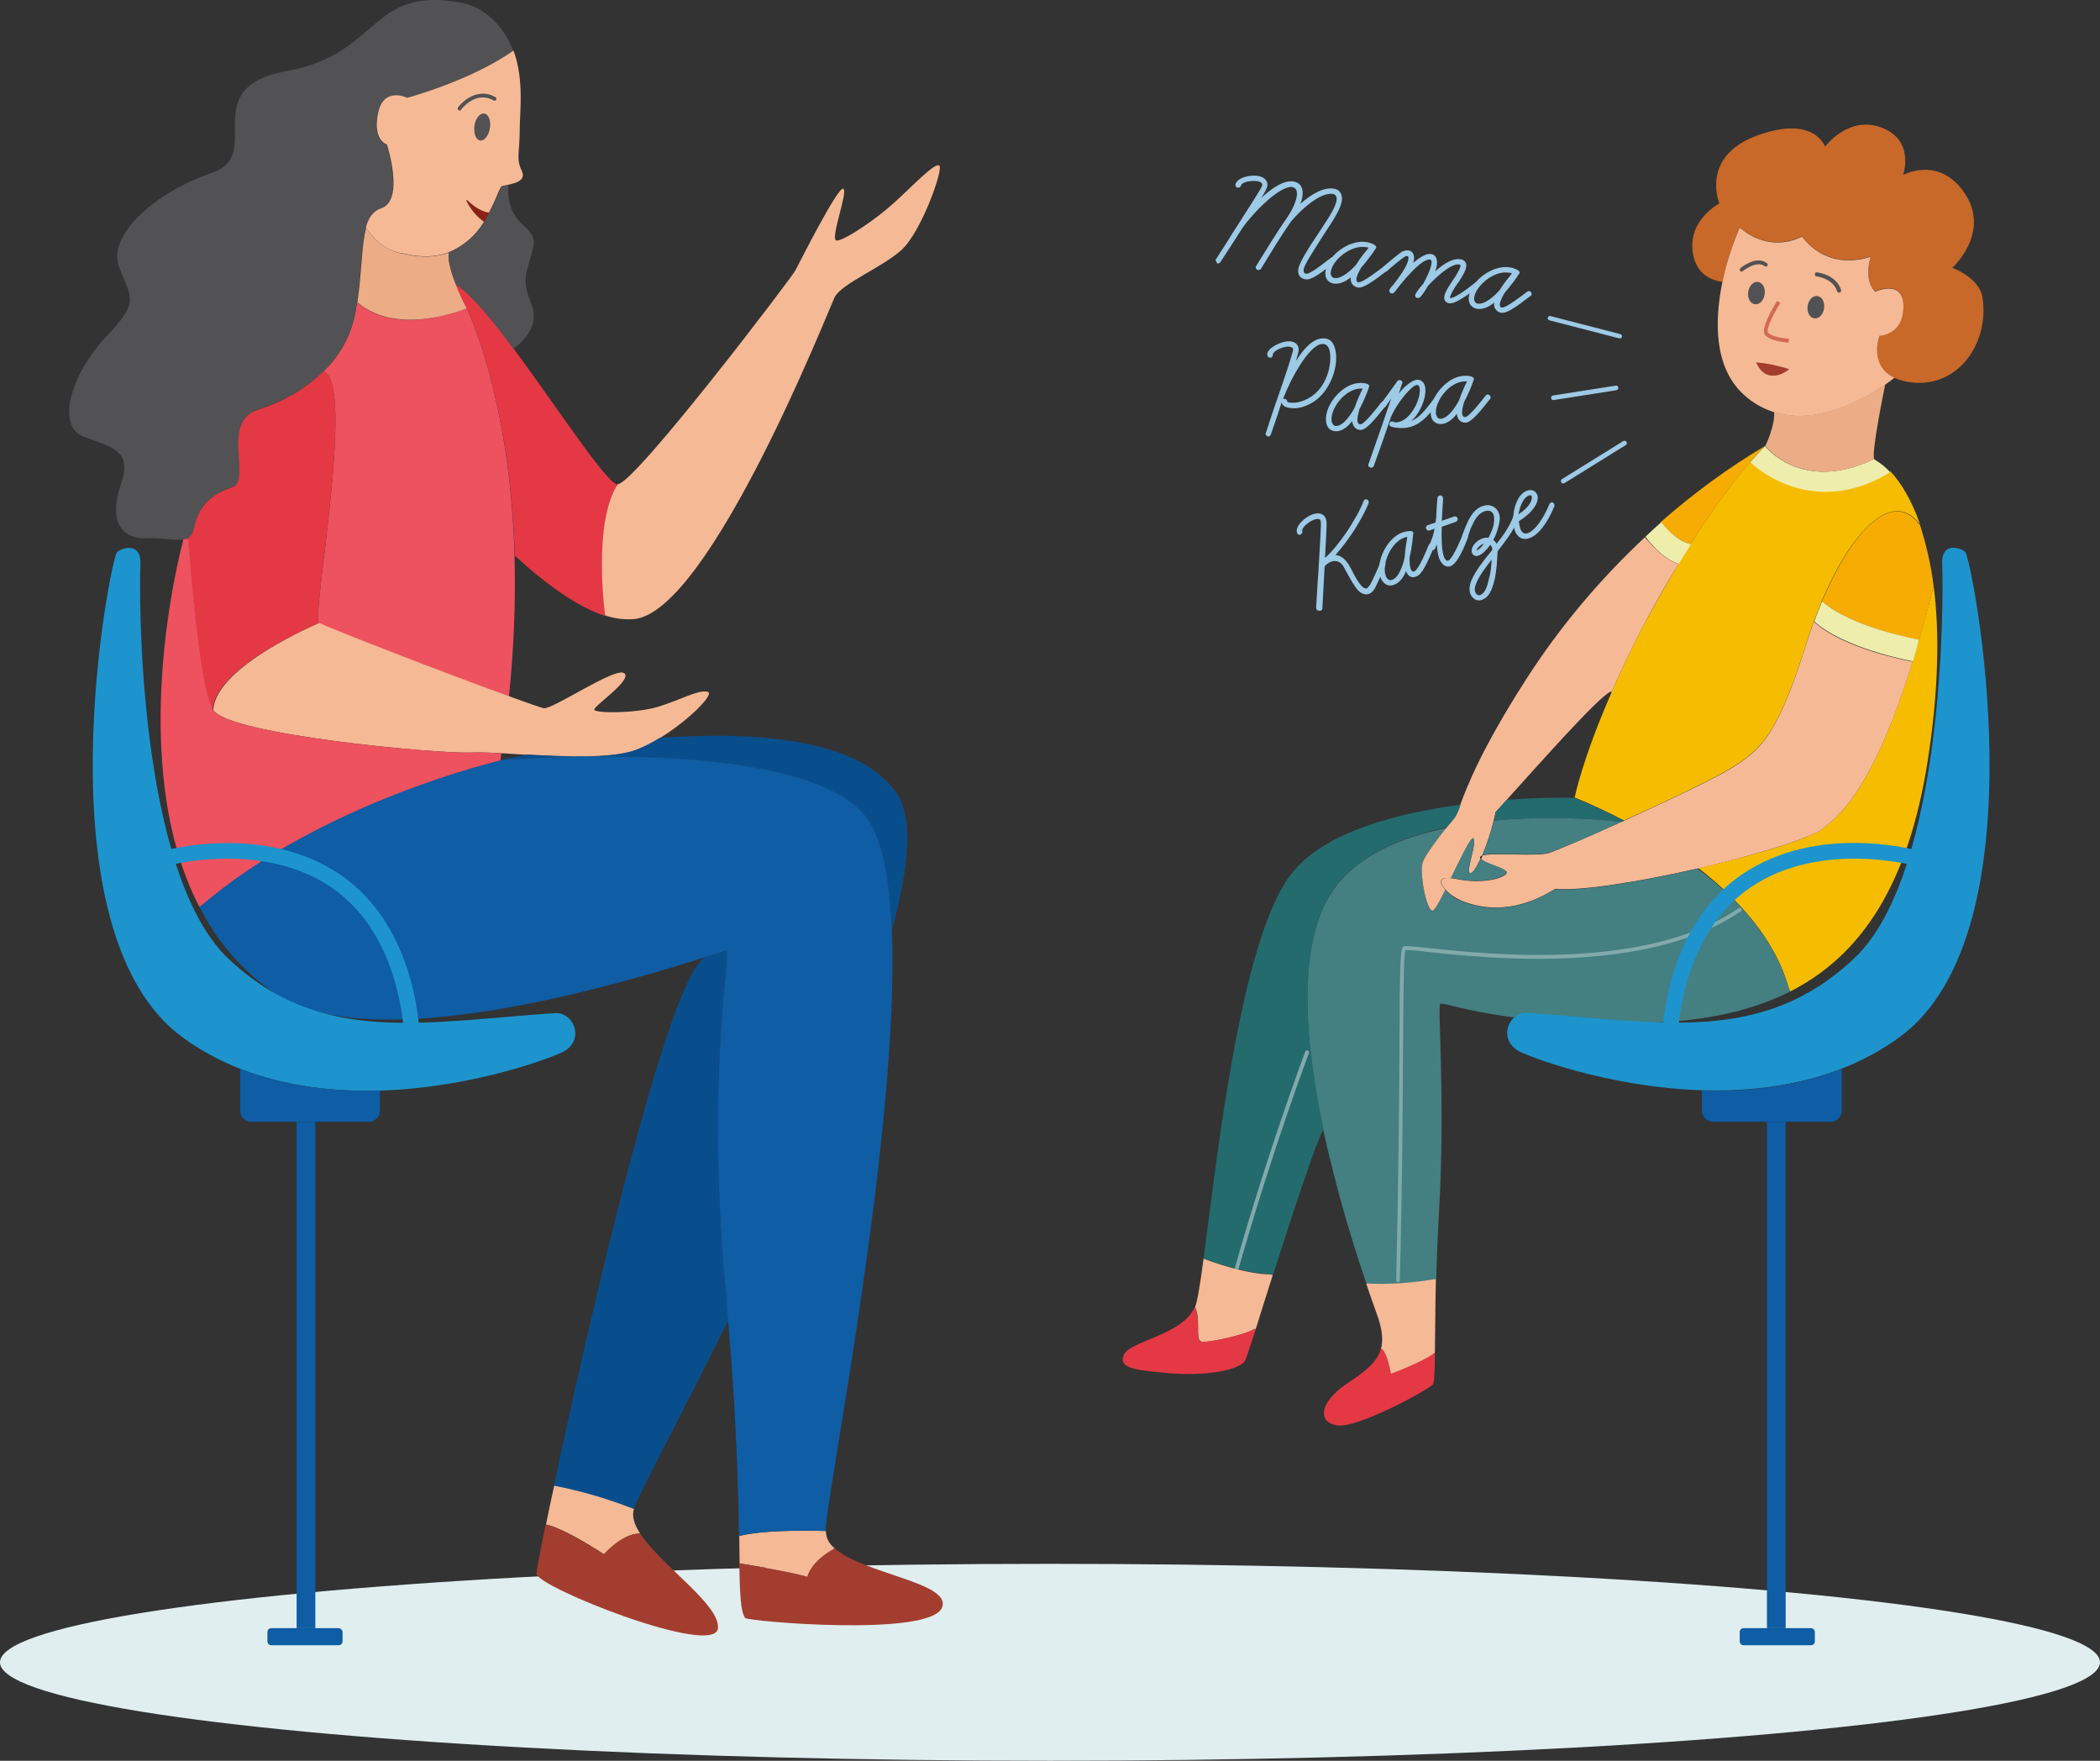 <?xml version="1.0" encoding="utf-8"?>
<!-- Generator: Adobe Illustrator 25.4.1, SVG Export Plug-In . SVG Version: 6.00 Build 0)  -->
<svg version="1.1" id="Ebene_1" xmlns="http://www.w3.org/2000/svg" xmlns:xlink="http://www.w3.org/1999/xlink" x="0px" y="0px"
	 viewBox="0 0 640 536.5" style="enable-background:new 0 0 640 536.5;" xml:space="preserve">
<rect x="0" y="0" width="640" height="536.5" fill="#333333" stroke="none"/>
<style type="text/css">
	.st0{fill:#E0EEEF;}
	.st1{fill:#F6B995;}
	.st2{fill:#ED525E;}
	.st3{fill:#8B2116;}
	.st4{fill:#A33D30;}
	.st5{fill:#094E8C;}
	.st6{fill:#525254;}
	.st7{fill:#ECAC86;}
	.st8{fill:#E43845;}
	.st9{fill:#0E5DA5;}
	.st10{fill:#1D94CD;}
	.st11{fill:#F6BD00;}
	.st12{fill:#C86829;}
	.st13{fill:#F6AC02;}
	.st14{fill:#EEEDAC;}
	.st15{fill:#447F82;}
	.st16{fill:#246B6E;}
	.st17{fill:#D16A54;}
	.st18{fill:#82A9AB;}
	.st19{fill:#9DCAE6;}
	.st20{enable-background:new    ;}
</style>
<g id="Gruppe_580" transform="translate(-952 -351)">
	<g id="Gruppe_339">
		<g id="Gruppe_81" transform="translate(651 -23.198)">
			<g id="Gruppe_3">
				<ellipse id="Ellipse_1" class="st0" cx="621" cy="880.7" rx="320" ry="30"/>
			</g>
			<g id="Gruppe_36">
				<g id="Gruppe_24">
					<g id="Gruppe_23">
						<g id="Gruppe_22">
							<g id="Gruppe_4">
								<path id="Pfad_5" class="st1" d="M555.3,845.9l-0.3,0.4c0,0-6.3,3.2-7.9,8.3c-5.1-1.6-20.5-4-20.5-4h-0.2
									c0-2.5-0.1-5.3-0.1-8.4c9.2-2.2,26.4-1.5,26.4-1.5C552.7,842.8,553.7,844.6,555.3,845.9z"/>
							</g>
							<g id="Gruppe_5">
								<path id="Pfad_6" class="st2" d="M457.8,543.3c0.4,14.4-0.2,28.8-1.7,43.2c-18.7-6.9-56-21.2-57.9-22.4
									c-2.4-1.6,11.1-72.2,1.6-76.6l-0.2-0.2c4.8-4.5,8.1-10.4,9.5-16.9c0.3-1.4,0.5-2.8,0.7-4.1c12.6,10.9,33.4,1.8,33.4,1.8
									S456.4,494.5,457.8,543.3z"/>
							</g>
							<g id="Gruppe_6">
								<path id="Pfad_7" class="st3" d="M448.5,441.8c-2.2-1.7-4.1-3.8-5.3-6.3c0-0.1,0-0.2,0.1-0.3c0.1,0,0.2,0,0.2,0
									c1.3,1.3,3.8,3.4,6.6,3.8C449.7,440,449.1,440.9,448.5,441.8z"/>
							</g>
							<g id="Gruppe_7">
								<path id="Pfad_8" class="st4" d="M555.3,845.9c8.8,7.9,35.8,10.5,32.8,18.1c-3.6,9.1-59.3,4.2-60,3.2
									c-1.4-2-1.6-7.1-1.8-16.6h0.2c0,0,15.4,2.4,20.5,4c1.6-5.1,7.9-8.3,7.9-8.3L555.3,845.9z"/>
							</g>
							<g id="Gruppe_8">
								<path id="Pfad_9" class="st5" d="M522.2,768.1c0.3,2.9,0.5,5.7,0.7,8.5c-15.1,30.4-27.7,53.9-28.8,57.5
									c-7.9-3.1-16-5.5-24.3-7.1c10.6-50.1,34.5-153.4,45.6-160.7l-0.1-0.3c4.1-1.3,6.5-2.1,6.8-2.1
									C524.2,663.9,515.9,699.8,522.2,768.1z"/>
							</g>
							<g id="Gruppe_9">
								<path id="Pfad_10" class="st6" d="M412.5,443.6c-1.5,5.3-1.3,13.6-2.7,22.7c-0.2,1.4-0.5,2.7-0.7,4.1
									c-1.4,6.4-4.7,12.3-9.5,16.9c-5.6,5.3-12.4,9.3-19.8,11.6c-11.5,3.6-1.8,21.6-8,23.7s-10.4,5.9-11.5,12.1
									c-0.4,2.2-1.3,3.3-2.7,3.7c-0.3,0.1-0.6,0.2-0.9,0.2c-2.5,0.3-6.1-0.5-10.9-0.4c-8.6,0.3-11.5-6.2-8-16.3s-1.8-11.2-11-14.5
									s-3.8-19.5,6.2-30.2s8.6-11.2,4.4-21.3s11.5-23.4,28.1-29s-5.3-26,23.1-31.1s25-26.2,53.3-20.7c7.7,1.5,13.3,8.4,15.5,14.6
									c-13,9.2-32.4,14.4-32.4,14.4s-7.1-3.6-8.9,4.7s2.7,9.5,2.7,9.5s5.6,17.2-1.8,19.5C414.7,438.6,413.4,440.7,412.5,443.6z"/>
							</g>
							<g id="Gruppe_10">
								<path id="Pfad_11" class="st1" d="M496,841.3l-0.2,0.2c-5.1,0-10.7,6.3-10.7,6.3s-11.7-7.8-17.7-9.1
									c0.7-3.5,1.5-7.4,2.5-11.8c8.3,1.6,16.4,4,24.3,7.1C493.5,836.2,494.3,838.7,496,841.3z"/>
							</g>
							<g id="Gruppe_11">
								<path id="Pfad_12" class="st1" d="M443.2,435.5c1.2,2.5,3.1,4.7,5.3,6.3c-2.5,4.2-6.3,7.4-10.8,9.3
									c-3.7,1.4-8.2,1.7-13.8,0.3c-6.2-0.7-10.1-5.9-11.4-7.9c0.8-2.9,2.2-5,4.6-5.8c7.4-2.4,1.8-19.5,1.8-19.5s-4.4-1.2-2.7-9.5
									s8.9-4.7,8.9-4.7s19.4-5.2,32.4-14.4c3.3,8.9,1.9,19,1.9,23.6c0,7.7-1.2,9.2,0.6,13c1.4,3-1.8,3.8-4.2,4.3
									c-0.7,0.2-1.4,0.3-1.8,0.4c-0.7,0.2-1.7,3.9-4,8.1c-2.8-0.4-5.3-2.6-6.6-3.8c-0.1-0.1-0.2-0.1-0.3,0
									C443.2,435.4,443.2,435.4,443.2,435.5z"/>
							</g>
							<g id="Gruppe_12">
								<path id="Pfad_13" class="st4" d="M496,841.3c6.3,9.8,24.5,21.8,23.8,29c-0.8,9.1-55.3-12.6-55.3-16.6c0-0.7,1-6.2,2.8-15
									c5.9,1.2,17.7,9.1,17.7,9.1s5.5-6.3,10.7-6.3L496,841.3z"/>
							</g>
							<g id="Gruppe_13">
								<path id="Pfad_14" class="st7" d="M439.9,460.7C439.9,460.7,439.9,460.7,439.9,460.7c1,2.5,2.1,5,3.4,7.4
									c0,0-20.8,9-33.4-1.8c1.4-9,1.2-17.3,2.7-22.7c1.2,2,5.2,7.1,11.4,7.9c5.6,1.4,10.1,1,13.8-0.3l0,0
									C437.4,453.5,438.5,457.3,439.9,460.7z"/>
							</g>
							<g id="Gruppe_14">
								<path id="Pfad_15" class="st8" d="M399.8,487.5c9.5,4.3-4,75-1.6,76.6c0,0-31.6,13-32.4,26.5c-4.3-7.5-7.5-52.1-7.5-52.1
									l-0.8,0c1.4-0.4,2.3-1.5,2.7-3.7c1.2-6.2,5.3-10.1,11.5-12.1s-3.6-20.1,8-23.7c7.4-2.3,14.2-6.2,19.8-11.6L399.8,487.5z"/>
							</g>
							<g id="Gruppe_15">
								<path id="Pfad_16" class="st8" d="M457.5,480.4c13.5,18.1,28.5,41.5,31.9,41.5c-7.9,11.8-3.9,39.9-3.9,39.9l0,0.1
									c-9-2.9-18.9-10.4-27.6-18.4c-1.5-48.8-14.6-75.2-14.6-75.2c-1.3-2.4-2.4-4.9-3.4-7.4C444.3,463.5,450.7,471.2,457.5,480.4z
									"/>
							</g>
							<g id="Gruppe_16">
								<path id="Pfad_17" class="st1" d="M587.3,424.7c1.2,1.2-5.5,20.1-11.5,25.6s-18.5,10.3-20.5,14.6s-37.9,95.1-60.8,97.9
									c-3.1,0.3-6.2-0.1-9.1-1.1l0-0.1c0,0-3.9-28,3.9-39.9c5.1,0,52.9-62.8,54.1-65.1s13-25.7,14.6-24.9s-4.3,15.8-2,15.8
									s11.8-6.3,17.8-11.8S586.1,423.5,587.3,424.7z"/>
							</g>
							<g id="Gruppe_17">
								<path id="Pfad_18" class="st1" d="M516.7,585c2.2,0.6-5.8,8.7-14.6,14.1c-2.2,1.4-4.6,2.6-7.1,3.6c-7,2.7-21,2.2-33.1,1.5
									c-2.8-0.2-5.5-0.3-8-0.5c-3.8-0.2-7-0.3-9.4-0.2c-10.7,0.4-74.2-5.5-78.5-13c0.8-13.4,32.4-26.5,32.4-26.5
									c1.8,1.2,39.1,15.6,57.9,22.4c5.8,2.1,9.8,3.5,10.4,3.6c2.8,0.4,21.7-12.6,24.5-10.7s-9.1,9.9-9.1,11.1s12.6,1.2,19.3-0.8
									S513.9,584.2,516.7,585z"/>
							</g>
							<g id="Gruppe_18">
								<path id="Pfad_19" class="st5" d="M565.6,624c-17.8-26-112.1-18.2-112.1-18.2s3.1-0.7,8.4-1.7c12.1,0.7,26.1,1.2,33.1-1.5
									c2.5-1,4.8-2.2,7.1-3.6c28.9-2,62,0.1,72.7,17.8c4.5,7.6,3.1,22.2-1.9,40.5C572.2,642.4,570,630.5,565.6,624z"/>
							</g>
							<g id="Gruppe_19">
								<path id="Pfad_20" class="st9" d="M572.8,657.4c2.5,61-20.2,173.5-20.2,183.3c0,0-17.2-0.8-26.4,1.5
									c-0.2-14.3-0.7-35.4-3.3-65.6c-0.2-2.7-0.5-5.6-0.7-8.5c-6.3-68.3,2-104.2,0-104.2c-0.3,0-2.7,0.8-6.8,2.1
									c-23.5,7.4-101,31.1-130.6,10.9c-9.8-6.7-17.7-15.8-23-26.4l0.1-0.1c37.1-32,91.6-44.6,91.6-44.6s94.3-7.9,112.1,18.2
									C570,630.5,572.2,642.4,572.8,657.4z"/>
							</g>
							<g id="Gruppe_20">
								<path id="Pfad_21" class="st2" d="M453.5,605.9c0,0-54.5,12.6-91.6,44.6l-0.1,0.1c-22.7-43.8-6-108-5-111.6l-0.1-0.4
									c0.3,0,0.6-0.1,0.9-0.2l0.8,0c0,0,3.1,44.6,7.5,52.1s67.9,13.4,78.5,13c2.4-0.1,5.6,0,9.4,0.2
									C453.7,604.5,453.6,605.2,453.5,605.9z"/>
							</g>
							<g id="Gruppe_21">
								<path id="Pfad_22" class="st6" d="M448.5,441.8c0.6-0.9,1.1-1.8,1.6-2.7c2.3-4.2,3.3-7.9,4-8.1c0.4-0.1,1.1-0.3,1.8-0.4
									c-0.6,13.8,9.5,11.5,7.5,19.4c-2,7.9-3.6,9.1-0.4,17c3,7.6-4.9,13-5.5,13.4c-6.8-9.1-13.2-16.8-17.6-19.6c0,0,0,0,0,0
									c-1.3-3.4-2.5-7.2-2.1-9.6l0,0C442.2,449.3,446,446,448.5,441.8z"/>
							</g>
						</g>
					</g>
				</g>
				<g id="Gruppe_25">
					<path id="Pfad_23" class="st6" d="M450.3,413.3c-0.4,2.3-1.7,3.9-3,3.7s-2-2.2-1.7-4.5s1.7-3.9,3-3.7S450.7,411,450.3,413.3z"
						/>
				</g>
				<g id="Gruppe_26">
					<path id="Pfad_24" class="st6" d="M441.1,407.9c-0.3,0-0.6-0.3-0.6-0.6c0-0.1,0-0.3,0.1-0.4c0-0.1,5.1-6.7,11.4-3.1
						c0.3,0.2,0.4,0.5,0.2,0.8s-0.5,0.4-0.8,0.2l0,0c-5.4-3.1-9.7,2.6-9.9,2.8C441.5,407.9,441.3,407.9,441.1,407.9z"/>
				</g>
				<g id="Gruppe_35">
					<g id="Gruppe_27">
						<path id="Pfad_25" class="st10" d="M426.7,694.7L426.7,694.7c-1.3,0-2.4-1.1-2.4-2.4c0-0.3,0.1-32.5-22.3-47.7
							c-21.5-14.7-50.6-6.5-50.9-6.4c-1.3,0.4-2.6-0.4-2.9-1.6c-0.4-1.3,0.4-2.6,1.6-2.9l0,0c1.3-0.4,31.5-8.9,54.9,7
							c24.4,16.7,24.3,50.3,24.3,51.7C429,693.6,428,694.7,426.7,694.7z"/>
					</g>
					<g id="Gruppe_34">
						<g id="Gruppe_33">
							<g id="Gruppe_32">
								<g id="Gruppe_28">
									<path id="Pfad_26" class="st10" d="M470.1,682.9c5.5-0.4,9.1,7.5,3.2,11.4c-2.5,1.6-27.3,11.3-56.5,12.2
										c-13.8,0.4-28.7-1.2-42.5-6.6v0c-6.2-2.4-12.1-5.6-17.5-9.5c-44.6-32.4-22.1-146.4-20.1-148s7.5-2.8,7.1,3.9
										s-1.2,93.5,26.8,120S429.8,685.6,470.1,682.9z"/>
								</g>
								<g id="Gruppe_29">
									<path id="Pfad_27" class="st9" d="M397.1,716h-19.5c-1.9,0-3.4-1.5-3.4-3.4v-12.4l0.1-0.3c13.8,5.4,28.6,7,42.5,6.6l0,0.4
										v5.7c0,1.9-1.5,3.4-3.4,3.4H397.1z"/>
								</g>
								<g id="Gruppe_30">
									<path id="Pfad_28" class="st9" d="M405.4,871.5v2.8c0,0.7-0.5,1.2-1.2,1.2h-20.5c-0.7,0-1.2-0.5-1.2-1.2v-2.8
										c0-0.7,0.5-1.2,1.2-1.2h20.5C404.8,870.3,405.4,870.9,405.4,871.5z"/>
								</g>
								<g id="Gruppe_31">
									<rect id="Rechteck_2" x="391.4" y="716" class="st9" width="5.7" height="154.3"/>
								</g>
							</g>
						</g>
					</g>
				</g>
			</g>
			<g id="Gruppe_69">
				<g id="Gruppe_66">
					<g id="Gruppe_59">
						<g id="Gruppe_58">
							<g id="Gruppe_37">
								<path id="Pfad_29" class="st11" d="M883.9,575.7c0.6-2.1,1.3-4.3,2-6.6c1.4-5,2.9-10.4,4.4-16.4c1.8,13.9,1.6,31.8-1.9,53.9
									c-5.9,37-20,58.6-41.8,69.7l-0.4-0.8c-4.1-15.1-15.5-27.4-27.6-36.8c18.1-4.1,35.2-9.3,38.5-12.5
									C860.1,623.4,870.9,617.7,883.9,575.7z"/>
							</g>
							<g id="Gruppe_38">
								<path id="Pfad_30" class="st12" d="M905.2,464.9c2.1,13.8-7.4,27.6-21.8,25.8c-1.8-0.2-3.5-0.7-5.2-1.4
									c-7.9-3.8-4.4-12.9-4.4-12.9s7.2-0.1,7.3-8.8s-8.6-4.6-8.6-4.6c-3.7-3.5-1.4-10.7-1.4-10.7s-12.4,5-20.9-6.1
									c-11,5.3-19-2.8-19-2.8c-2.3,5.4-4,11-5.3,16.7c-3.4-0.5-7.7-2.3-8.9-8.3c-2-10.5,8-15.6,8-15.6s-6-14.3,11.5-20.7
									s20.7,3.4,20.7,3.4s7.1-9.7,17.3-5.8s6.5,14.4,6.5,14.4s11.1-6.1,18.9,5.8s-3.9,22.5-3.9,22.5S904.3,458.8,905.2,464.9z"/>
							</g>
							<g id="Gruppe_39">
								<path id="Pfad_31" class="st13" d="M890.3,552.8c-1.5,5.9-2.9,11.4-4.4,16.4h0c0,0-20.2-3.6-29.6-11.8
									c9.1-21.6,21.4-34.1,29.5-23.6l0.2-0.1C888,539.9,889.5,546.3,890.3,552.8z"/>
							</g>
							<g id="Gruppe_40">
								<path id="Pfad_32" class="st14" d="M885.9,569.1L885.9,569.1c-0.6,2.3-1.3,4.5-1.9,6.6c-1.2-0.2-21.2-4-30.1-12.2
									c0.8-2.1,1.6-4.2,2.4-6.1C865.7,565.6,885.9,569.1,885.9,569.1z"/>
							</g>
							<g id="Gruppe_41">
								<path id="Pfad_33" class="st11" d="M856.2,557.4c-0.8,2-1.6,4-2.4,6.1c-0.8,2.1-1.5,4.3-2.2,6.5
									c-9.1,28.9-14.1,32.6-23,38.2c-4.8,3-19.6,10.1-32.7,16c-4.9-2.6-9.9-4.9-15-7c0,0,2.2-11.4,11.4-32.4
									c2.5-5.7,5.5-12.2,9.2-19.4c4-7.3,7.7-13.8,11.1-19.5c1.3-2.1,2.5-4.1,3.7-6c5.5-8.8,11.5-17.2,18.2-25.1l0.2,0.2
									c0,0,17.7,17.6,42,3.2l0.4-0.4c3.3,3.5,6.4,8.7,8.9,15.7l-0.2,0.1C877.7,523.3,865.3,535.8,856.2,557.4z"/>
							</g>
							<g id="Gruppe_42">
								<path id="Pfad_34" class="st1" d="M795.2,624.6l0.7-0.3c13.2-6,27.9-13,32.7-16c8.9-5.6,13.9-9.3,23-38.2
									c0.7-2.2,1.4-4.4,2.2-6.5c8.9,8.3,28.9,12,30.1,12.2c-13,41.9-23.9,47.7-26.9,50.5c-3.3,3.1-20.5,8.3-38.5,12.5
									c-17.5,4-36,7-43.5,6.2c-13.9,8.7-24.4,5.4-28.9,3.5c-1.7-0.8-3.3-1.8-4.5-3.2c-1.9-2-2.2-4,1.7-3.5c0.4,0,0.9,0.1,1.4,0.2
									c8.4,1.8,15.3-0.4,15.5-1.9c0.2-1.3-6.7-2.7-7.8-4.2c0.2-0.3,0.3-0.6,0.4-1v0c2.9-1,15.8,0.3,20-0.7
									C774.8,633.6,784.4,629.5,795.2,624.6L795.2,624.6z"/>
							</g>
							<g id="Gruppe_43">
								<path id="Pfad_35" class="st14" d="M877,518l-0.4,0.4c-24.3,14.4-42-3.2-42-3.2l-0.2-0.2c2.8-3.2,4.4-4.7,4.5-4.9l0,0
									c0,0,11,14.5,33.2,4C874,515.2,875.6,516.5,877,518z"/>
							</g>
							<g id="Gruppe_44">
								<path id="Pfad_36" class="st1" d="M878.3,489.3L878.3,489.3c0,0.1-1.1,0.9-2.9,2.2c-6,4.1-20.3,12.5-33.7,8.3
									c-3.4-1.1-6.5-2.8-9.1-5.2c-9.5-8.5-9-23-6.7-34.4c1.2-5.7,3-11.3,5.3-16.7c0,0,8.1,8.1,19,2.8c8.5,11.1,20.9,6.1,20.9,6.1
									s-2.3,7.1,1.4,10.7c0,0,8.7-4.1,8.6,4.6s-7.3,8.8-7.3,8.8S870.4,485.5,878.3,489.3z"/>
							</g>
							<g id="Gruppe_45">
								<path id="Pfad_37" class="st7" d="M875.4,491.4l0.1,0.2c0,0-4.3,20.6-3.3,22.5c-22.2,10.5-33.2-4-33.2-4s3-6.1,2.7-10.4v0
									C855.1,503.9,869.4,495.5,875.4,491.4z"/>
							</g>
							<g id="Gruppe_46">
								<path id="Pfad_38" class="st15" d="M846.2,675.5l0.4,0.8c-11.8,6-25.9,8.9-42,9.5c-46,1.6-63.9-6.8-64.7-5.7
									s1.6,29.3-0.3,62.8c-0.5,7.9-0.7,14.9-0.9,21.1l-0.1,0c-6.9,1.2-13.9,1.7-20.9,1.4l-0.2,0.1c-5.3-15.4-9.7-31.1-13.2-46.9
									c-5.7-26.9-8.2-56.3,2.6-72.6c7.1-10.8,20.6-16.6,34.9-19.5c-2.7,3.4-6.5,8.2-7.2,10.5c-1.1,3.1,1.1,14.5,2.9,14.8
									c0.6,0.1,2.2-2.8,4-6.4c1.3,1.4,2.8,2.5,4.5,3.2c4.5,1.9,15.1,5.2,28.9-3.5c7.6,0.8,26-2.2,43.5-6.2
									C830.6,648,842,660.4,846.2,675.5z"/>
							</g>
							<g id="Gruppe_47">
								<path id="Pfad_39" class="st13" d="M838.9,510.1c-0.1,0.1-1.7,1.6-4.5,4.9c-6.7,7.9-12.7,16.3-18.2,25.1l-0.3-0.2
									c-4-0.9-8.2-5.9-8.8-6.6C817,524.6,827.6,516.8,838.9,510.1z"/>
							</g>
							<g id="Gruppe_48">
								<path id="Pfad_40" class="st14" d="M816,539.9l0.3,0.2c-1.2,1.9-2.4,3.9-3.7,6l-0.1-0.1c-5-1.6-9.4-7.3-10-8.3
									c1.6-1.5,3.2-3,4.8-4.4C807.8,534,811.9,539.1,816,539.9z"/>
							</g>
							<g id="Gruppe_49">
								<path id="Pfad_41" class="st1" d="M812.4,546l0.1,0.1c-3.5,5.7-7.2,12.2-11.1,19.5c-3.6,7.1-6.7,13.6-9.2,19.4l-0.3-0.1
									c-3.9,1.7-23,23.4-31.8,33.1c-1.4,1.5-2.5,2.8-3.3,3.6c-0.2,0.9-0.4,1.8-0.6,2.7c-0.9,3.6-2.1,7.2-3.5,10.6v0
									c-0.3,0.1-0.5,0.2-0.6,0.4c-0.1,0.2,0,0.4,0.1,0.6c-1.4,2.9-2.6,4.6-3.2,4.4c-1.4-0.5,2.3-9.5,1-10.6
									c-0.7-0.6-3.8,6-6.8,12.1c-3.9-0.5-3.6,1.5-1.7,3.5c-1.8,3.7-3.4,6.5-4,6.4c-1.8-0.3-4-11.7-2.9-14.8
									c0.8-2.2,4.5-7.1,7.2-10.5c1.1-1.3,2-2.4,2.5-3c0.7-1.2,1.3-2.5,1.7-3.9c2-5.4,6.3-16.8,20.1-38.3
									c10.2-15.9,22.4-30.4,36.2-43.3C803,538.6,807.4,544.4,812.4,546z"/>
							</g>
							<g id="Gruppe_50">
								<path id="Pfad_42" class="st16" d="M795.9,624.3l-0.7,0.3h0c-12.9-1.4-26-1.5-38.9-0.4c0.2-0.9,0.4-1.8,0.6-2.7
									c0.8-0.8,1.9-2.1,3.3-3.6c12-0.9,20.7-0.6,20.7-0.6C786,619.4,791,621.7,795.9,624.3z"/>
							</g>
							<g id="Gruppe_51">
								<path id="Pfad_43" class="st15" d="M756.3,624.2c13-1.1,26-1,38.9,0.4c-10.8,4.9-20.4,9-22.5,9.5c-4.2,1-17.1-0.3-20,0.7
									C754.2,631.4,755.4,627.8,756.3,624.2z"/>
							</g>
							<g id="Gruppe_52">
								<path id="Pfad_44" class="st8" d="M738.3,786.2c0,5.9-0.2,9.3-0.7,9.9c-1.4,1.6-22.9,13.4-29.1,12.4s-5.2-7.1,2.7-12.5
									c5.3-3.6,9.5-6.4,10.7-11l0.2,0.1c1.6,1.1,2.8,7.6,2.8,7.6S735.3,788.8,738.3,786.2z"/>
							</g>
							<g id="Gruppe_53">
								<path id="Pfad_45" class="st1" d="M738.6,764c-0.2,9.5-0.2,16.9-0.3,22.3c-3,2.6-13.4,6.5-13.4,6.5s-1.1-6.5-2.8-7.6
									l-0.2-0.1c0.6-2.4,0.4-5.3-0.8-9.1c-0.6-1.8-2-5.5-3.7-10.6l0.2-0.1c7,0.3,14-0.2,20.9-1.4L738.6,764z"/>
							</g>
							<g id="Gruppe_54">
								<path id="Pfad_46" class="st15" d="M752.3,635.8c1.1,1.5,8,2.9,7.8,4.2c-0.2,1.5-7.1,3.7-15.5,1.9c-0.5-0.1-1-0.2-1.4-0.2
									c3-6.1,6.1-12.7,6.8-12.1c1.3,1.1-2.4,10.1-1,10.6C749.7,640.4,750.9,638.7,752.3,635.8z"/>
							</g>
							<g id="Gruppe_55">
								<path id="Pfad_47" class="st16" d="M746.1,619.4c-0.4,1.4-1,2.7-1.7,3.9c-0.5,0.6-1.5,1.7-2.5,3c-14.3,3-27.8,8.8-34.9,19.5
									c-10.8,16.3-8.3,45.7-2.6,72.6l-0.1,0c-2.4,4.2-9.5,26.1-15.3,44.2l-0.8-0.2c-7,0-18.2-3.9-20.4-4.7
									c4.1-30.5,11.2-97.4,26.8-117.3C704.5,627.7,726.7,622,746.1,619.4z"/>
							</g>
							<g id="Gruppe_56">
								<path id="Pfad_48" class="st1" d="M688.1,762.5l0.8,0.2c-2,6.2-3.8,12-5.2,16.5l-0.4-0.1c-1.7,1.5-14.8,4.7-16.4,3.8
									s0.1-6.9-1.7-10.4c0.7-1.7,1.6-7.1,2.6-14.8C669.9,758.6,681.1,762.5,688.1,762.5z"/>
							</g>
							<g id="Gruppe_57">
								<path id="Pfad_49" class="st8" d="M683.3,779.1l0.4,0.1c-1.6,4.9-2.7,8.3-3,9.1c-1.4,3.7-13.3,5.2-23.4,4.3
									s-15.6-1.4-13.8-5.6s17.9-6,21.6-14.5c1.9,3.6,0.1,9.6,1.7,10.4S681.5,780.6,683.3,779.1z"/>
							</g>
						</g>
					</g>
					<g id="Gruppe_60">
						<path id="Pfad_50" class="st6" d="M838.8,463.9c-0.3,1.9-1.6,3.2-3,3s-2.3-1.9-2-3.8s1.6-3.2,3-3S839.1,462,838.8,463.9z"/>
					</g>
					<g id="Gruppe_61">
						<path id="Pfad_51" class="st6" d="M856.9,468.2c-0.3,1.9-1.6,3.2-3,3s-2.3-1.9-2-3.8s1.6-3.2,3-3S857.2,466.3,856.9,468.2z"/>
					</g>
					<g id="Gruppe_62">
						<path id="Pfad_52" class="st6" d="M831.8,457c-0.3,0-0.6-0.3-0.6-0.6c0-0.2,0.1-0.3,0.2-0.5c0.2-0.2,4.9-4,8.1-1.5
							c0.3,0.2,0.3,0.6,0.1,0.8c-0.2,0.3-0.6,0.3-0.8,0.1c0,0,0,0,0,0c-2.5-1.9-6.6,1.5-6.7,1.5C832,456.9,831.9,457,831.8,457z"/>
					</g>
					<g id="Gruppe_63">
						<path id="Pfad_53" class="st6" d="M861.5,463.4c-0.3,0-0.5-0.2-0.6-0.4c-1.2-4-6.3-4.6-6.3-4.6c-0.3,0-0.6-0.3-0.5-0.7
							c0-0.3,0.3-0.6,0.7-0.5c0.2,0,5.9,0.7,7.3,5.4c0.1,0.3-0.1,0.6-0.4,0.7C861.6,463.4,861.6,463.4,861.5,463.4z"/>
					</g>
					<g id="Gruppe_64">
						<path id="Pfad_54" class="st17" d="M846.1,478.6c-0.6,0-6-0.5-7.3-2.5c-1.2-1.9,2.6-8.3,3.8-10.2l1,0.6
							c-2.3,3.6-4.4,8.1-3.8,9c0.7,1.1,4.3,1.8,6.4,1.9L846.1,478.6z"/>
					</g>
					<g id="Gruppe_65">
						<path id="Pfad_55" class="st4" d="M836.2,484.6c2.2,5.3,6.7,4.8,10.1,2.1C843,485.6,839.6,484.9,836.2,484.6z"/>
					</g>
				</g>
				<g id="Gruppe_67">
					<path id="Pfad_56" class="st18" d="M727.1,764.9L727.1,764.9c-0.3,0-0.6-0.3-0.6-0.6c0.7-29.4,0.9-53.6,1-71.2
						c0.1-24.3,0.2-29.6,1.1-30.4c0.4-0.4,1.3-0.3,7.3,0.3c18.3,2,66.8,7.2,95-12.1c0.3-0.2,0.6-0.1,0.8,0.2s0.1,0.6-0.2,0.8
						c-28.6,19.5-77.5,14.3-95.8,12.3c-2.1-0.3-4.3-0.5-6.4-0.5c-0.5,1.4-0.6,13.2-0.7,29.5c-0.1,17.6-0.2,41.8-1,71.2
						C727.6,764.7,727.4,764.9,727.1,764.9z"/>
				</g>
				<g id="Gruppe_68">
					<path id="Pfad_57" class="st18" d="M678,761c-0.1,0-0.1,0-0.2,0c-0.3-0.1-0.5-0.4-0.4-0.7c10.5-36.9,21.3-65.4,21.4-65.7
						c0.1-0.3,0.5-0.5,0.8-0.3c0.3,0.1,0.5,0.5,0.3,0.8c-0.1,0.3-10.9,28.7-21.4,65.6C678.5,760.8,678.2,761,678,761z"/>
				</g>
			</g>
			<g id="Gruppe_76">
				<g id="Gruppe_75">
					<g id="Gruppe_74">
						<g id="Gruppe_70">
							<path id="Pfad_58" class="st10" d="M899.9,542.3c2,1.6,24.5,115.6-20.1,148c-5.4,3.9-11.3,7.1-17.5,9.5v0
								c-13.8,5.4-28.6,7-42.5,6.6c-29.1-0.9-54-10.6-56.4-12.2c-5.9-3.9-2.4-11.8,3.2-11.4c40.3,2.8,71.4,9.9,99.5-16.6
								s27.2-113.3,26.8-120S897.9,540.8,899.9,542.3z"/>
						</g>
						<g id="Gruppe_71">
							<path id="Pfad_59" class="st9" d="M845.2,716h-22.1c-1.9,0-3.4-1.5-3.4-3.4c0,0,0,0,0,0v-5.7l0-0.4
								c13.8,0.4,28.7-1.2,42.5-6.6l0.1,0.3v12.4c0,1.9-1.5,3.4-3.3,3.4H845.2z"/>
						</g>
						<g id="Gruppe_72">
							<path id="Pfad_60" class="st9" d="M854.1,871.5v2.8c0,0.7-0.5,1.2-1.2,1.2h-20.5c-0.7,0-1.2-0.5-1.2-1.2v-2.8
								c0-0.7,0.5-1.2,1.2-1.2h20.5C853.6,870.3,854.1,870.9,854.1,871.5z"/>
						</g>
						<g id="Gruppe_73">
							<rect id="Rechteck_3" x="839.5" y="716" class="st9" width="5.7" height="154.3"/>
						</g>
					</g>
				</g>
			</g>
			<g id="Gruppe_77">
				<path id="Pfad_61" class="st19" d="M794.7,477.3c-0.1,0-0.1,0-0.2,0l-21.3-5.5c-0.4-0.1-0.6-0.5-0.5-0.8
					c0.1-0.4,0.5-0.6,0.8-0.5l21.3,5.5c0.4,0.1,0.6,0.5,0.5,0.8C795.3,477.1,795,477.3,794.7,477.3z"/>
			</g>
			<g id="Gruppe_78">
				<path id="Pfad_62" class="st19" d="M777.4,521.5c-0.4,0-0.7-0.3-0.7-0.7c0-0.2,0.1-0.5,0.3-0.6l18.7-11.6c0.3-0.2,0.8-0.1,1,0.2
					c0.2,0.3,0.1,0.8-0.2,1l0,0l-18.7,11.6C777.6,521.5,777.5,521.5,777.4,521.5z"/>
			</g>
			<g id="Gruppe_79">
				<path id="Pfad_63" class="st19" d="M774.4,496.1c-0.4,0-0.7-0.3-0.7-0.7c0-0.3,0.2-0.6,0.6-0.7l19.1-3c0.4-0.1,0.7,0.2,0.8,0.6
					c0.1,0.4-0.2,0.7-0.6,0.8l-19.1,3C774.5,496.1,774.4,496.1,774.4,496.1z"/>
			</g>
			<g id="Gruppe_80">
				<path id="Pfad_64" class="st10" d="M809.9,694.7c-1.3,0-2.4-1-2.4-2.3c0-1.4-0.1-35,24.3-51.7c23.4-16,53.6-7.4,54.9-7
					c1.3,0.4,2,1.7,1.6,2.9s-1.7,2-2.9,1.6c-0.3-0.1-29.4-8.3-50.9,6.4c-22.4,15.3-22.3,47.4-22.3,47.7
					C812.3,693.6,811.3,694.7,809.9,694.7C810,694.7,810,694.7,809.9,694.7L809.9,694.7z"/>
			</g>
		</g>
		<g class="st20">
			<path class="st19" d="M1322.5,430.2c0-0.1,0-0.3,0.2-0.4l3.6-5.6l1.1-1.8l2.5-3.9c3.1-4.9,6.7-10.3,6.8-11.1
				c0.1-0.8-0.9-1.1-1.5-1.2c-1.3-0.2-4.7,0-5,1.4c-0.1,0.4-0.6,0.6-1,0.6c-0.6-0.1-0.7-0.6-0.7-0.9c0.4-2.2,4.5-3.1,6.9-2.7
				c1.6,0.3,3.2,1.3,2.8,3.2c-0.1,0.6-0.9,2.1-1.8,3.5c3.3-3.1,7-5.5,9.8-5c2.4,0.4,3.1,2.4,2.7,4.7c-0.1,0.7-0.3,1.4-0.6,2.1
				c3-2.6,6.8-5.2,10.3-4.6c2.1,0.4,2.6,2.2,2.3,3.9c-0.5,2.9-3.8,7.5-5.8,10.6c-2.9,4.6-5.5,8.5-5.8,10.1c-0.1,0.6,0.1,1.2,0.7,1.3
				c1.1,0.2,4.3-2.3,6.5-4c0.4-0.3,0.8-0.6,1.2-0.9c0.1-0.1,0.4-0.2,0.6-0.1c0.5,0.1,0.7,0.6,0.7,1c0,0.2-0.2,0.4-0.3,0.5l-1.1,0.9
				c-2.8,2.2-6,4.7-7.8,4.3c-1.8-0.3-2.4-1.7-2.1-3.2c0.4-2.2,3.6-7.1,5.5-9.9c2.6-4,5.7-8.3,6.1-10.8c0.2-1-0.1-1.9-1-2.1
				c-4.2-0.7-10.6,5.6-13,8.6c-3,4.3-6.5,10.1-9,14.2c-0.2,0.3-0.6,0.4-0.9,0.4c-0.5-0.1-0.7-0.5-0.7-0.9c0-0.1,0-0.2,0.1-0.3
				c1.5-2.4,6.4-10.5,9.4-14.7c1.4-2.1,2.6-4.3,3-6.6c0.2-1.3,0-2.5-1.3-2.8c-3.6-0.6-11.6,7.3-15.2,12.4l-3.8,5.9
				c-1.4,2.1-2.5,3.8-3,4.6c-0.2,0.3-0.6,0.4-0.8,0.4C1322.7,430.9,1322.5,430.6,1322.5,430.2z"/>
			<path class="st19" d="M1363.7,435.5c-1.5,1.2-3.4,2.2-5.3,1.9c-2-0.4-2.8-2.1-2.4-4c0.8-4.8,7.5-9.6,12.6-8.6
				c1.4,0.2,2.2,0.8,2.4,0.9c0.2,0.2,0.5,0.4,0.4,0.7c0,0.2-0.1,0.3-0.2,0.4c-0.5,0.9-2.5,3.6-4.4,5.8c-0.7,1.2-1.3,2.5-1.4,3.2
				c-0.1,0.6,0.1,1.2,0.6,1.2c1.3,0.2,6.5-3.9,7.7-4.8c0.3-0.2,0.5-0.2,0.7-0.2c0.5,0.1,0.7,0.6,0.7,1c0,0.2-0.2,0.4-0.4,0.5
				c-4.4,3.4-7.3,5.4-8.9,5.1S1363.4,436.9,1363.7,435.5z M1357.6,433.7c-0.2,0.9,0.2,1.9,1,2c2.2,0.4,5.3-2.4,6.8-4.2l0,0
				c1.2-2,2.8-3.9,3.7-5c-0.2-0.1-0.6-0.2-0.9-0.2C1363.7,425.6,1358.2,430.1,1357.6,433.7z"/>
			<path class="st19" d="M1383.3,440.9c0.1-0.7,1.8-2.7,2.5-3.5c1-1.9,2.1-4.1,2.4-5.7c0.1-0.6,0.2-1.5-0.3-1.6
				c-2.6-0.5-8.5,6.7-10.8,9.8c-0.2,0.3-0.6,0.6-1,0.5c-0.6-0.1-0.7-0.6-0.7-0.9c0.1-0.5,0.5-1,1.1-1.6c1.8-2.3,4.3-5.6,4.7-7.8
				c0.1-0.5,0.1-1-0.3-1.1c-0.3,0-0.6,0.1-0.9,0.3c-1,0.6-3.2,2.5-4.4,3.5l-0.9,0.8c-0.2,0.1-0.4,0.2-0.6,0.2
				c-0.5-0.1-0.8-0.5-0.7-1c0.1-0.3,0.2-0.5,0.3-0.6c0.6-0.6,4-3.4,5.4-4.4c0.7-0.4,1.5-0.6,2.2-0.5c1.5,0.3,1.8,1.7,1.6,2.9
				c-0.1,0.3-0.1,0.6-0.2,0.9c2-1.7,4-3,5.5-2.7c1.7,0.3,1.9,2.2,1.7,3.5c-0.1,0.6-0.3,1.2-0.5,1.8c2.6-2.4,5.4-4.1,7.7-3.7
				c1.4,0.2,2,1.3,1.7,2.5c-0.2,1.2-1.2,2.8-2.3,4.5l-0.4,0.5c-1,1.4-2,3.2-2.2,4.1c0,0.1,0,0.2,0,0.2c0.9,0.2,3.6-1.4,7.7-4.7
				c0.2-0.1,0.4-0.2,0.7-0.2c0.6,0.1,0.7,0.5,0.7,0.9c0,0.2-0.2,0.5-0.4,0.6c-4.7,3.6-7.6,5.3-9,5c-1.2-0.2-1.6-1.1-1.4-2.2
				c0.2-1.2,1.3-2.9,2.5-4.7c1-1.4,2.2-3.4,2.4-4.4c0.1-0.3-0.1-0.5-0.4-0.5c-2.4-0.4-6.8,3.6-9.5,6.5c-1.1,1.9-2.2,3.4-2.6,3.6
				c-0.2,0.1-0.4,0.1-0.6,0.1C1383.5,441.8,1383.2,441.3,1383.3,440.9z"/>
			<path class="st19" d="M1407.4,443.2c-1.5,1.2-3.4,2.2-5.3,1.9c-2-0.4-2.8-2.1-2.4-4c0.8-4.8,7.5-9.6,12.6-8.6
				c1.4,0.2,2.2,0.8,2.4,0.9c0.2,0.2,0.5,0.4,0.4,0.7c0,0.2-0.1,0.3-0.2,0.4c-0.5,0.9-2.5,3.6-4.4,5.8c-0.7,1.2-1.3,2.5-1.4,3.2
				c-0.1,0.6,0.1,1.2,0.6,1.2c1.3,0.2,6.5-3.9,7.7-4.8c0.3-0.2,0.5-0.2,0.7-0.2c0.5,0.1,0.7,0.6,0.7,1c0,0.2-0.2,0.4-0.4,0.5
				c-4.4,3.4-7.3,5.4-8.9,5.1S1407.1,444.6,1407.4,443.2z M1401.3,441.5c-0.2,0.9,0.2,1.9,1,2c2.2,0.4,5.3-2.4,6.8-4.2l0,0
				c1.2-2,2.8-3.9,3.7-5c-0.2-0.1-0.6-0.2-0.9-0.2C1407.5,433.3,1402,437.8,1401.3,441.5z"/>
		</g>
		<g class="st20">
			<path class="st19" d="M1342.6,473.6l-0.1,0.3c-1,3.1-2.2,6.7-3.2,9.5c-0.1,0.3-0.3,0.5-0.7,0.6s-0.8-0.4-0.9-0.7
				c0-0.1,0-0.3,0.1-0.4c0.4-1.4,1.3-3.9,2.6-7.9l1.4-4c2.1-6.1,4.3-12.7,4.3-13.6c-0.1-0.7-1.1-0.8-1.7-0.8
				c-1.7,0.1-4.6,1.4-4.5,2.6c0,0.4-0.3,0.8-0.8,0.8c-0.5,0-0.8-0.4-0.9-0.9c-0.1-2,3.9-3.9,6.1-4.1c1.7-0.1,3.3,0.4,3.5,2.4
				c0,0.7-0.4,2.2-0.9,3.7c2-3.2,4.8-6.8,8.1-7c3.1-0.2,4,2.5,4.2,5.1c0.2,3-0.7,7-3.1,10.5c-2.7,3.9-6.5,5.5-9.3,5.7
				C1345.3,475.4,1342.9,475.3,1342.6,473.6z M1343,472.6c0.1-0.1,0.2-0.1,0.4-0.1c0.5,0,0.8,0.3,0.9,0.8c0,0.5,2,0.4,2.3,0.4
				c2.4-0.2,5.8-1.6,8.1-4.9c2.1-3,2.9-6.8,2.7-9.6c-0.1-1.9-0.7-3.5-2.5-3.4C1351.1,456.1,1345.6,465.8,1343,472.6z"/>
			<path class="st19" d="M1364.1,479.3c-1.2,1.5-2.8,3-4.7,3.1c-2.1,0.1-3.2-1.3-3.3-3.3c-0.3-4.8,4.9-11.1,10.1-11.4
				c1.4-0.1,2.3,0.2,2.5,0.3c0.2,0.1,0.6,0.3,0.6,0.6c0,0.2-0.1,0.3-0.1,0.4c-0.3,1-1.5,4.1-2.9,6.7c-0.4,1.4-0.7,2.7-0.6,3.5
				c0,0.6,0.4,1.1,0.9,1.1c1.3-0.1,5.3-5.3,6.3-6.6c0.3-0.3,0.4-0.3,0.6-0.3c0.5,0,0.8,0.4,0.9,0.8c0,0.2-0.1,0.5-0.2,0.6
				c-3.4,4.3-5.7,7-7.4,7.2C1365.1,482.1,1364.2,480.7,1364.1,479.3z M1357.8,479.1c0.1,0.9,0.6,1.8,1.5,1.7
				c2.3-0.2,4.5-3.6,5.6-5.7l0,0c0.7-2.2,1.8-4.5,2.4-5.7c-0.3,0-0.6,0-0.9,0C1361.8,469.7,1357.5,475.4,1357.8,479.1z"/>
			<path class="st19" d="M1369,492.7c0,0,0-0.3,0.1-0.4c1.8-5.1,5.1-14.5,6.9-19.9l-1.8,2.6c0,0-0.2,0.1-0.4,0.1
				c-0.6,0-0.8-0.3-0.9-0.8c0-0.2,0.1-0.4,0.2-0.6l4.8-6.6c0.1-0.1,0.4-0.3,0.6-0.3c0.5,0,0.9,0.3,0.9,0.8c0,0.1,0,0.2-0.1,0.3l-1,3
				c0.8-1,1.6-1.9,2.4-2.5c1.4-1.2,2.4-1.6,3.1-1.7c1.7-0.1,2.5,1.3,2.6,2.8c0.2,2.5-1.1,6-3,8.4c-0.4,0.5-0.9,1-1.4,1.4
				c0.7-0.3,1.4-0.7,2-1.1c1.7-1.3,3.4-3.6,5-5.7c0.2-0.2,0.4-0.3,0.6-0.3c0.6,0,0.8,0.4,0.9,0.8c0,0.2-0.1,0.4-0.2,0.6
				c-1.8,2.5-3.5,4.6-5.3,5.9c-1.5,1.1-3.2,1.8-5.1,1.9c-1.4,0.1-3.1-0.1-3.9-0.4c-0.3-0.1-0.6-0.4-0.6-0.7c0-0.5,0.4-0.9,0.8-0.9
				c0.2,0,0.4,0.1,0.7,0.2c0.1,0,0.3,0.1,0.5,0.1c2.1-0.1,3.6-1.5,4.6-2.8c1.9-2.4,2.8-5.4,2.7-7.3c0-0.6-0.3-1.3-0.8-1.3
				c-0.4,0-1.1,0.3-2.1,1.3c-2.2,2.1-4.7,5.6-6,8.7l0,0c0,0,0,0.1,0,0.1c-1.8,5.3-3.9,11.3-5.1,14.5c-0.1,0.4-0.4,0.5-0.7,0.6
				C1369.4,493.5,1369,493.2,1369,492.7z"/>
			<path class="st19" d="M1396,477.1c-1.2,1.5-2.8,3-4.7,3.1c-2.1,0.1-3.2-1.3-3.3-3.3c-0.3-4.8,4.9-11.1,10.1-11.4
				c1.4-0.1,2.3,0.2,2.5,0.3c0.2,0.1,0.6,0.3,0.6,0.6c0,0.2-0.1,0.3-0.1,0.4c-0.3,1-1.5,4.1-2.9,6.7c-0.4,1.4-0.7,2.7-0.6,3.5
				c0,0.6,0.4,1.1,0.9,1.1c1.3-0.1,5.3-5.3,6.3-6.6c0.3-0.3,0.4-0.3,0.6-0.3c0.5,0,0.8,0.4,0.9,0.8c0,0.2-0.1,0.5-0.2,0.6
				c-3.4,4.3-5.7,7-7.4,7.2C1396.9,479.8,1396.1,478.5,1396,477.1z M1389.6,476.9c0.1,0.9,0.6,1.8,1.5,1.7c2.3-0.2,4.5-3.6,5.6-5.7
				l0,0c0.7-2.2,1.8-4.5,2.4-5.7c-0.3,0-0.6,0-0.9,0C1393.6,467.5,1389.4,473.1,1389.6,476.9z"/>
		</g>
		<g class="st20">
			<path class="st19" d="M1353.2,536.6c0-0.1-0.1-0.2-0.1-0.4l0.3-4.9c0.1-2.7,0.4-5.3,0.5-7.9c0.4-6.4,0.8-13.1,0.6-13.7
				c-0.2-0.7-1-0.7-1.9-0.4c-1.3,0.4-4.1,2.4-3.7,3.6c0.1,0.4-0.2,0.8-0.6,1c-0.4,0.2-0.9-0.1-1-0.5c-0.8-2.2,2.8-5.1,4.8-5.7
				c1.7-0.6,3.4-0.3,4,1.4c0.1,0.4,0.2,0.8,0.2,1.3c0,1.6-0.2,5.5-0.5,10.6c2-1.7,4.4-4.7,6.4-7.6c2.5-3.7,4.8-7.9,5.3-9.6
				c0.1-0.2,0.3-0.5,0.5-0.6c0.6-0.2,1,0.2,1.1,0.5c0.1,0.2,0,0.4,0,0.6c-0.7,1.9-2.9,6.2-5.7,10.2c-1.4,2-2.9,3.9-4.4,5.6
				c1.8,0.2,2.9,1.3,3.9,2.7c0.5,0.9,1,1.7,1.4,2.6c0.8,1.5,1.6,3,2.7,4.2c0.4,0.4,1,0.8,1.5,0.7c0.4-0.2,0.8-0.8,1.1-1.2
				c1-1.9,2.4-5,3-6.6c0.1-0.2,0.3-0.4,0.5-0.4c0.5-0.2,0.9,0.2,1.1,0.5c0.1,0.2,0,0.4,0,0.6l-0.4,0.9c-0.7,1.7-1.8,4.2-2.6,5.8
				c-0.4,0.8-1,1.7-2.1,2.1c-1.3,0.4-2.5-0.4-3.2-1.1c-1-1.1-2.2-3.1-3.7-5.9l-0.7-1.3c-0.8-1.4-2.1-2.1-3.7-1.6
				c-0.9,0.3-1.8,1-2.1,1.5l-0.7,12.8c0,0.3-0.2,0.6-0.6,0.7C1353.7,537.2,1353.3,536.9,1353.2,536.6z"/>
			<path class="st19" d="M1380.5,525c-0.7,1.8-1.9,3.6-3.7,4.2c-2,0.7-3.4-0.5-4.1-2.3c-1.6-4.6,1.9-12,6.8-13.7
				c1.3-0.4,2.3-0.4,2.5-0.4c0.2,0.1,0.6,0.1,0.7,0.4c0.1,0.2,0,0.3,0,0.4c-0.1,1-0.4,4.3-1.1,7.2c-0.1,1.4,0.1,2.8,0.3,3.5
				c0.2,0.6,0.6,1,1.1,0.8c1.3-0.4,3.8-6.5,4.4-8c0.2-0.4,0.3-0.4,0.5-0.5c0.4-0.2,0.9,0.2,1.1,0.5c0.1,0.2,0,0.5,0,0.7
				c-2.2,5.1-3.7,8.3-5.3,8.8C1382.1,527.4,1381,526.4,1380.5,525z M1374.3,526.4c0.3,0.9,1,1.6,1.9,1.3c2.2-0.7,3.4-4.7,3.9-6.9
				l0,0c0.1-2.3,0.6-4.8,0.8-6.2c-0.3,0-0.6,0.1-0.9,0.2C1375.8,516.3,1373.1,522.9,1374.3,526.4z"/>
			<path class="st19" d="M1387.5,518c-0.1-0.2-0.1-0.4,0-0.7c0.9-1.9,1.4-3.6,1.7-5.2l-1.5,0.5c-0.4,0.2-0.9-0.1-1.1-0.5
				c-0.2-0.4,0.1-0.9,0.5-1.1l2.4-0.8l0.2-1.5c0.2-4.5,0.4-6,0.4-6c0-0.3,0.2-0.6,0.6-0.7c0.5-0.2,0.9,0.1,1,0.5
				c0,0.1,0.1,0.3,0.1,0.5l-0.4,6.7l3.7-1.3c0.4-0.2,0.9,0,1.1,0.5c0.2,0.4-0.1,0.9-0.5,1.1l-4.3,1.5c-0.1,2.7-0.1,6.9,0.6,9
				c0.2,0.6,0.7,1.6,1.4,1.3c1.1-0.4,3-4.6,4.4-7.9c0.1-0.2,0.3-0.4,0.5-0.4c0.4-0.2,1,0.1,1.1,0.5c0.1,0.2,0,0.5,0,0.7
				c-0.8,2.2-3.1,8-5.3,8.8c-1.7,0.6-2.9-0.8-3.5-2.4c-0.4-1.1-0.6-2.5-0.7-4.2l-0.6,1.3c-0.1,0.2-0.3,0.4-0.5,0.4
				C1388.1,518.6,1387.7,518.4,1387.5,518z"/>
			<path class="st19" d="M1400.1,531.9c-0.4-1.1-0.3-2.6,0.4-4.2c1.2-2.7,3.3-5.5,5.7-8.4l0.6-0.7c0-0.4-0.1-0.8-0.2-1
				c-0.1-0.3-0.2-0.4-0.4-0.6c-1.1,1.5-2.4,2.9-3.6,3.3c-0.9,0.3-1.7,0-2-0.9c-0.3-0.8,0.1-2,1-2.9c0.5-0.5,1.2-1.1,2.1-1.4
				c0.6-0.2,1.2-0.4,1.9-0.2c0.8-1.5,1.6-3.3,1.7-4.7c0.1-0.9,0.1-1.7-0.1-2.3c-0.4-1.3-1.6-1.5-2.8-1.1c-1.7,0.6-2.8,2.2-3.6,4
				c-0.5,0.9-0.7,1.4-0.8,1.9c-0.3,0.8-0.5,1.4-0.7,1.8c-0.1,0.3-0.3,0.4-0.5,0.5c-0.5,0.2-0.9-0.2-1.1-0.5c-0.1-0.2-0.1-0.4,0-0.6
				c0.2-0.4,0.3-0.8,0.5-1.3c0.4-0.9,0.8-2,1.2-2.8c1.1-2.2,2.4-3.9,4.4-4.6c2.3-0.8,4.3,0.2,5,2.2c0.3,0.7,0.4,1.7,0.1,3
				c-0.3,1.6-0.9,3.5-1.8,5.1c0.4,0.3,0.8,0.8,1,1.2c2.3-2.9,3.7-4.9,5.1-8.3c0.1-0.2,0.3-0.4,0.5-0.5c0.5-0.2,0.9,0.2,1,0.5
				c0.1,0.2,0.1,0.3,0,0.5c-1.4,3.6-2.6,5.3-6.3,10.1c-0.1,2.6-0.3,5.9-0.9,8.6c-0.8,3.3-1.8,5.4-3.7,6.1
				C1402,534.5,1400.6,533.2,1400.1,531.9z M1406.6,521.5c-1.9,2.5-3.6,4.7-4.6,7c-0.5,1.2-0.7,2.1-0.4,2.9c0.2,0.6,0.9,1.2,1.5,0.9
				c1.4-0.5,2.1-2.3,2.7-5.1C1406.4,525.2,1406.5,523.2,1406.6,521.5z M1404.1,516.7c-0.9,0.3-2,1.3-2.1,2c0.7-0.2,1.5-1,2.3-2.1
				L1404.1,516.7z"/>
			<path class="st19" d="M1413.6,512.5c-1.2-3.5,0-10.7,3.8-12c1.4-0.5,2.6,0,3.1,1.3c0.7,2-1.1,5.2-5.6,8c0.1,0.8,0.2,1.5,0.4,2.2
				c0.4,1.2,1.2,1.9,2.4,1.4c1.8-0.6,4.4-3.7,6.5-8.8c0.1-0.2,0.3-0.4,0.5-0.5c0.5-0.2,0.9,0.2,1,0.6c0.1,0.2,0,0.4,0,0.6
				c-2.1,5.1-4.9,8.7-7.4,9.6C1415.8,515.9,1414.2,514.4,1413.6,512.5z M1414.8,507.7c3.5-2.3,4.3-4.5,4-5.5
				c-0.1-0.4-0.7-0.3-0.9-0.2C1416.1,502.7,1415.1,505.7,1414.8,507.7z"/>
		</g>
	</g>
</g>
</svg>
